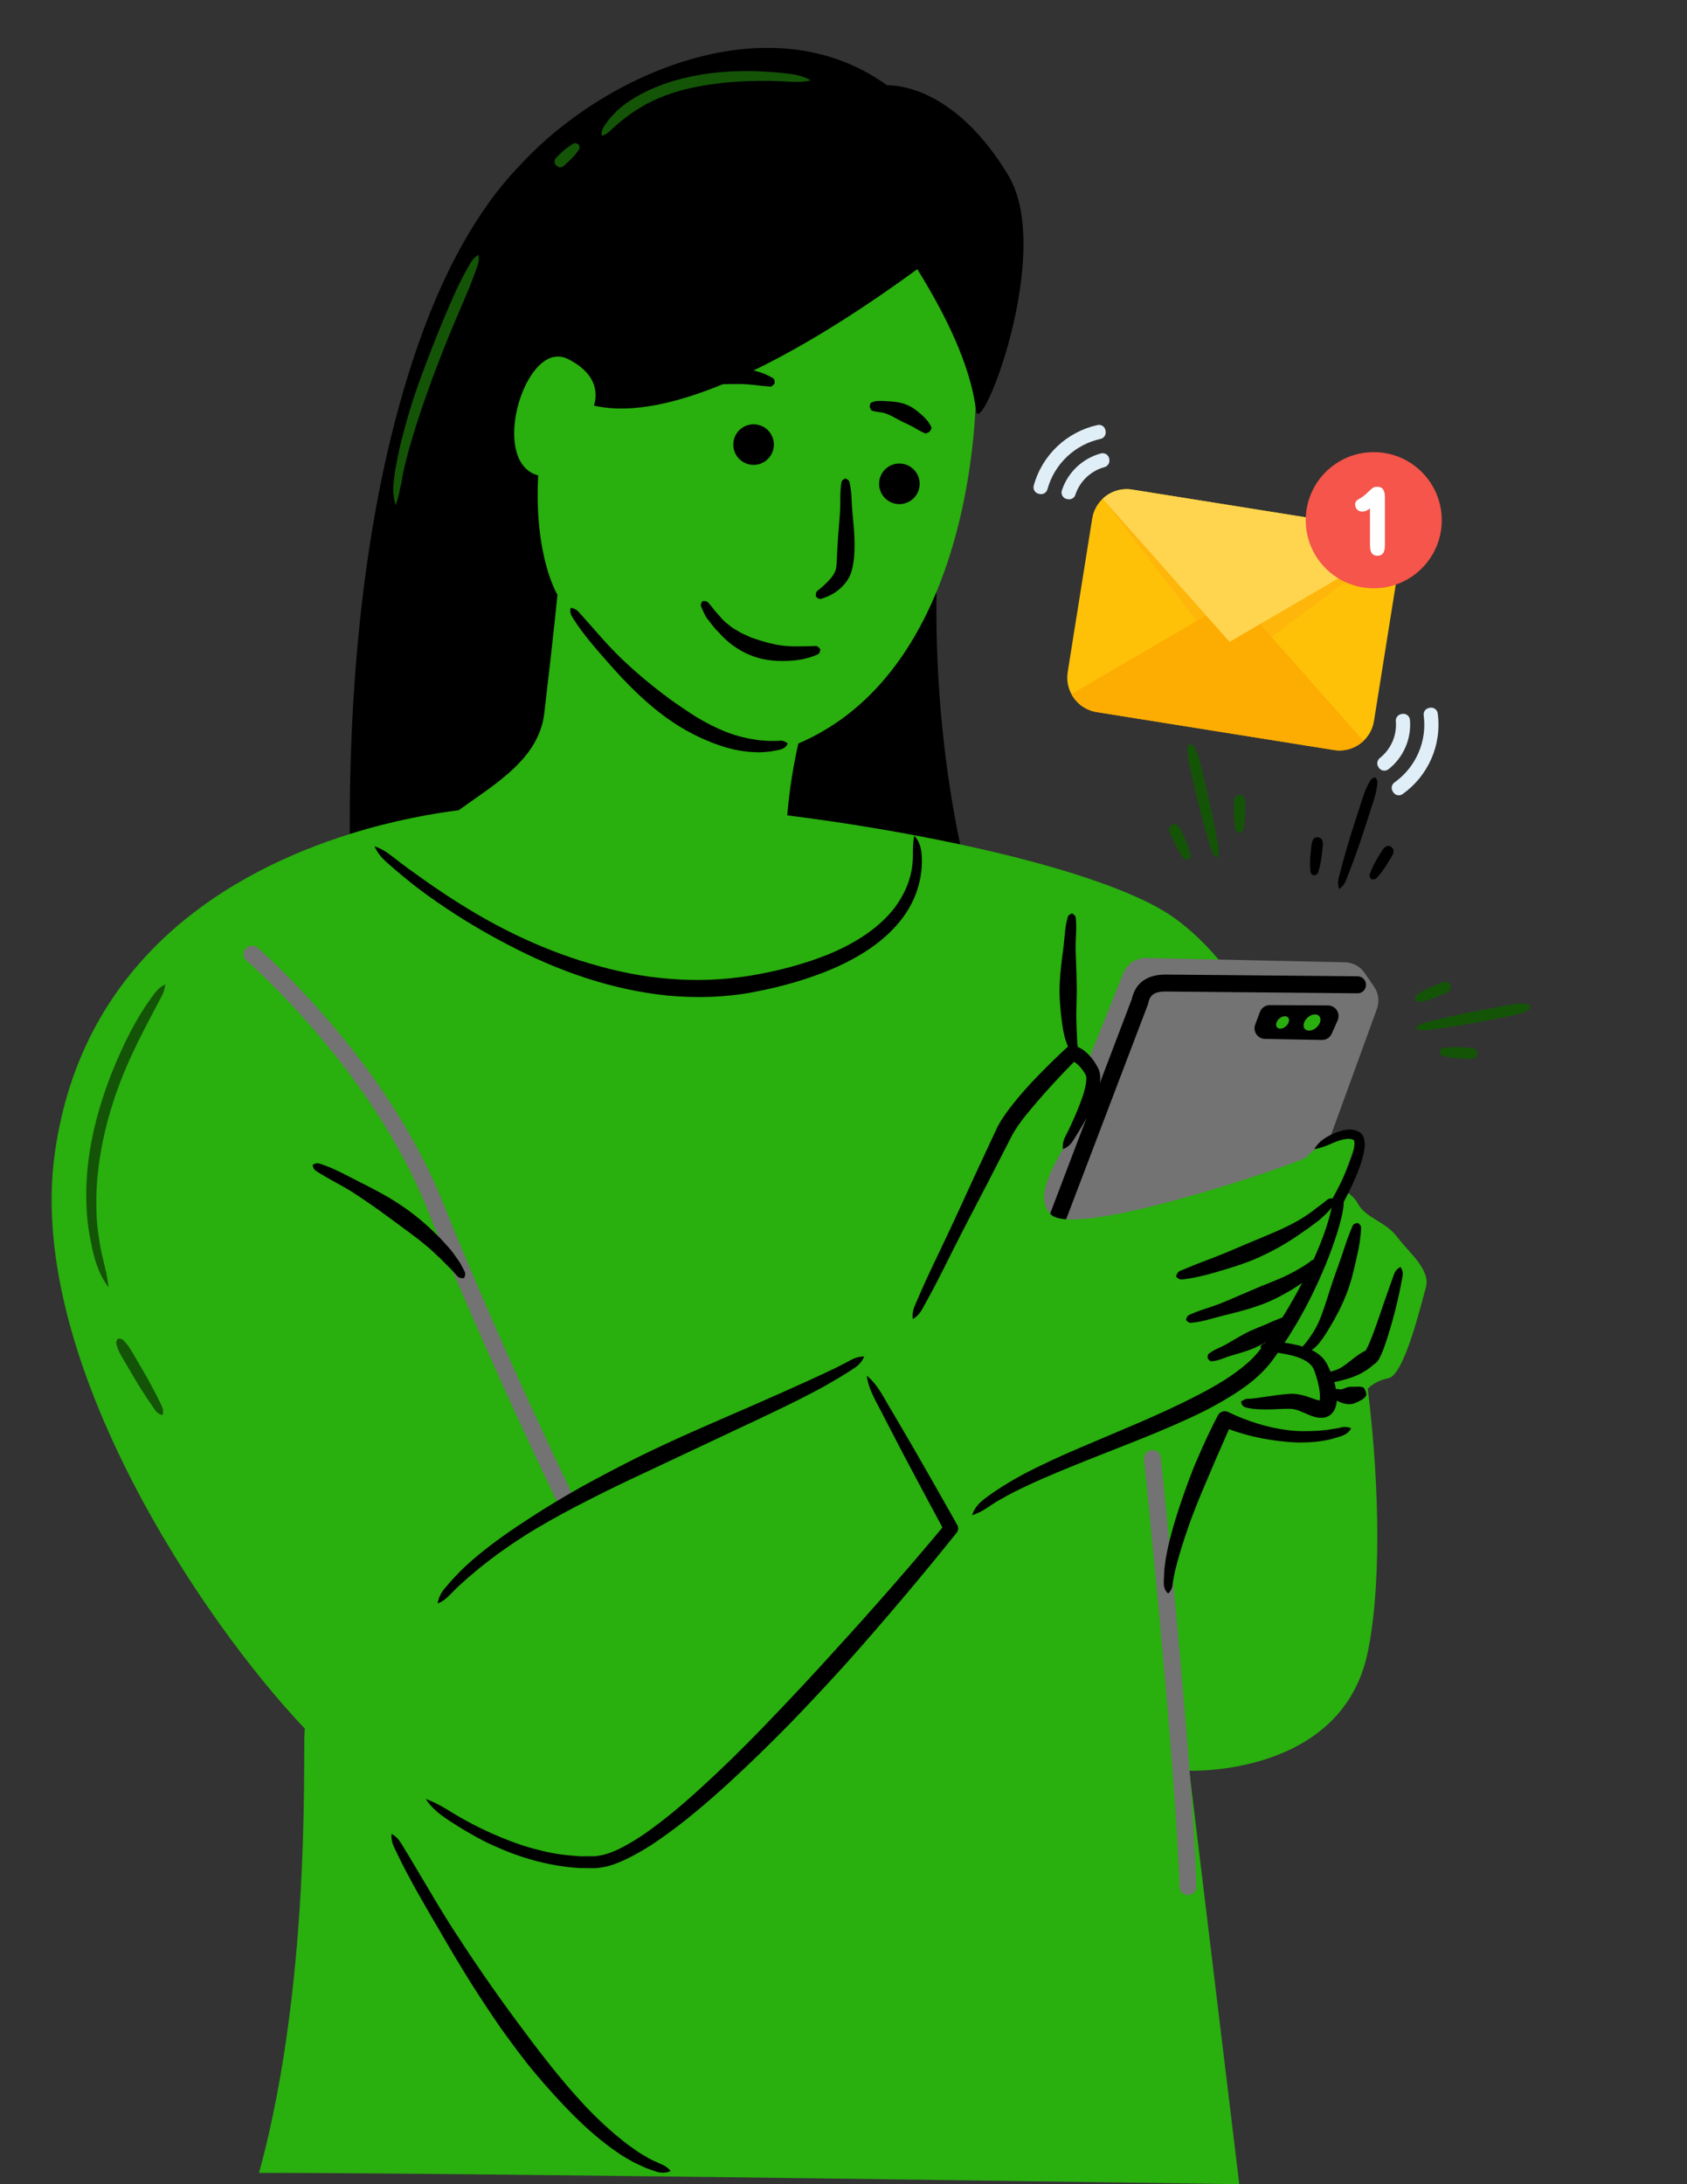 <svg xmlns="http://www.w3.org/2000/svg" xmlns:xlink="http://www.w3.org/1999/xlink" width="816" zoomAndPan="magnify" viewBox="0 0 612 792" height="1056" preserveAspectRatio="xMidYMid meet" version="1.0"><rect x="0" y="0" width="612" height="792" fill="#333333" stroke="none"/><defs><clipPath id="0dd5039899"><path d="M 31.121 25.098 L 555.25 25.098 L 555.25 514 L 31.121 514 Z M 31.121 25.098 " clip-rule="nonzero"/></clipPath><clipPath id="68f260cba5"><path d="M 504 256 L 522 256 L 522 288.773 L 504 288.773 Z M 504 256 " clip-rule="nonzero"/></clipPath><clipPath id="4e3fe63b38"><path d="M 374.66 154 L 402 154 L 402 180 L 374.66 180 Z M 374.66 154 " clip-rule="nonzero"/></clipPath><clipPath id="eea5a2790b"><path d="M 473 163 L 523.16 163 L 523.16 214 L 473 214 Z M 473 163 " clip-rule="nonzero"/></clipPath></defs><path fill="#29af0e" d="M 517.266 466.816 C 515.477 473.262 509.387 498.691 503.656 499.766 C 499.703 500.508 497.312 502.422 496.195 503.551 C 500.883 541.98 500.746 577.488 496.133 599.324 C 486.645 644.266 431.434 642.062 431.434 642.062 L 449.582 792 C 449.582 792 172.254 787.891 93.969 787.891 C 114.203 713.996 109.316 626.605 110.68 626.914 C 73.891 588.352 9.559 493.434 19.82 418.59 C 29.734 346.301 85.188 315.469 126.898 302.422 C 135.855 269.723 149.926 197.422 162.816 145.375 C 175.707 93.32 249.504 27.508 303.457 43.746 C 357.418 59.98 354.078 140.68 354.078 140.68 C 354.078 140.68 354.621 178.762 339.723 214.652 C 334.582 227.035 326.711 281.875 348.328 306.188 C 382.668 313.539 411.844 322.828 425.703 332.633 C 438.73 341.855 449.938 356.32 459.422 373.961 C 458.746 372.547 458.652 370.887 459.266 369.273 C 460.336 366.434 463.219 364.383 466.117 364.383 C 468.078 364.406 469.746 365.273 470.77 366.773 C 470.777 366.777 470.777 366.785 470.781 366.797 C 472.375 364.926 474.703 363.715 477.059 363.715 C 479.188 363.734 481.004 364.672 482.105 366.281 C 483.254 367.973 483.461 370.148 482.668 372.25 C 481.445 375.48 478.172 377.828 474.887 377.828 L 474.812 377.828 C 472.754 377.812 470.945 376.875 469.84 375.262 C 469.742 375.117 469.691 374.953 469.609 374.809 C 468.234 376.215 466.352 377.102 464.457 377.102 L 464.391 377.102 C 462.527 377.078 460.875 376.23 459.852 374.766 C 466.539 387.355 472.355 401.523 477.316 416.555 C 481.359 413.379 487.812 409.664 492.195 413.816 L 485.926 430.883 C 488.297 431.902 491.086 433.617 492.559 436.375 C 495.418 441.75 502.586 442.82 506.883 448.551 C 511.18 454.285 519.059 460.371 517.266 466.816 " fill-opacity="1" fill-rule="nonzero"/><path fill="#737373" d="M 421.125 528.57 C 421.242 529.668 432.613 638.559 434.035 683.984 C 434.09 685.688 432.75 687.109 431.051 687.164 C 431.02 687.164 430.992 687.164 430.953 687.164 C 429.297 687.164 427.93 685.844 427.879 684.18 C 426.465 638.977 415.117 530.309 415 529.211 C 414.824 527.523 416.047 526.004 417.742 525.828 C 419.438 525.648 420.949 526.883 421.125 528.57 Z M 208.098 542.824 C 208.848 544.355 208.215 546.195 206.684 546.938 C 206.246 547.152 205.785 547.254 205.332 547.254 C 204.195 547.254 203.098 546.613 202.566 545.523 C 202.301 544.973 175.773 490.383 154.961 438.355 C 134.496 387.176 89.898 348.73 89.449 348.352 C 88.156 347.242 88.004 345.301 89.105 344.012 C 90.211 342.715 92.156 342.559 93.445 343.66 C 93.902 344.055 139.633 383.445 160.68 436.066 C 181.41 487.891 207.836 542.277 208.098 542.824 Z M 478.824 370.805 C 478.207 372.43 476.434 373.738 474.855 373.727 C 473.277 373.707 472.5 372.371 473.117 370.742 C 473.73 369.109 475.508 367.801 477.09 367.82 C 478.66 367.84 479.441 369.168 478.824 370.805 Z M 467.465 370.766 C 466.992 372.008 465.637 373.008 464.434 372.996 C 463.23 372.98 462.637 371.965 463.109 370.719 C 463.582 369.473 464.938 368.473 466.141 368.484 C 467.344 368.496 467.938 369.52 467.465 370.766 Z M 498.508 357.828 L 495.031 352.758 C 493.43 350.422 490.789 348.992 487.957 348.934 L 415.848 347.371 C 412.18 347.293 408.848 349.5 407.48 352.906 L 394.207 386.098 C 396.055 388.625 396.949 392.922 394.066 400.203 C 387.98 415.605 372.941 431.723 381.176 440.316 C 389.414 448.91 459.969 425.633 473.57 419.902 C 473.57 419.902 477.523 415.727 482.172 413.438 L 499.516 365.828 C 500.492 363.152 500.117 360.172 498.508 357.828 " fill-opacity="1" fill-rule="nonzero"/><path fill="#000000" d="M 272.219 168.48 C 276.238 169.117 280.008 166.383 280.648 162.367 C 281.285 158.355 278.547 154.578 274.535 153.945 C 270.523 153.305 266.754 156.039 266.113 160.051 C 265.469 164.07 268.207 167.84 272.219 168.48 Z M 327.426 168.168 C 323.41 167.523 319.637 170.262 319 174.273 C 318.359 178.293 321.094 182.062 325.105 182.703 C 329.125 183.34 332.895 180.602 333.531 176.59 C 334.172 172.578 331.438 168.801 327.426 168.168 Z M 308.852 179.367 C 308.777 178.375 308.652 177.383 308.488 176.391 L 308.195 174.902 C 308.102 174.41 307.793 173.922 306.652 173.469 C 305.559 174.012 305.293 174.516 305.227 175.012 L 305.031 176.508 C 304.934 177.5 304.863 178.492 304.852 179.477 C 304.82 181.461 304.867 183.434 304.746 185.414 C 304.5 189.371 304.086 193.316 303.871 197.211 C 303.773 199.164 303.633 201.082 303.578 202.957 C 303.512 203.855 303.5 204.84 303.387 205.551 C 303.309 206.324 303.082 206.895 302.785 207.594 C 302.121 208.938 300.996 210.227 299.711 211.469 C 299.07 212.086 298.387 212.707 297.672 213.312 C 297.316 213.621 296.953 213.918 296.578 214.211 C 296.184 214.469 295.91 214.918 295.953 216.273 C 296.91 217.254 297.535 217.266 298.031 217.086 C 298.539 216.926 299.047 216.75 299.555 216.562 C 300.547 216.16 301.539 215.703 302.477 215.117 C 304.359 213.973 306.086 212.387 307.473 210.324 C 308.117 209.289 308.723 208.023 309 206.84 C 309.348 205.609 309.5 204.609 309.66 203.535 C 309.953 201.453 310.012 199.406 310.008 197.387 C 310.008 193.336 309.566 189.336 309.207 185.348 C 309.02 183.355 308.988 181.359 308.852 179.367 Z M 259.848 222.023 C 259.133 221.328 258.625 220.457 257.953 219.691 L 256.949 218.543 C 256.609 218.148 256.098 217.871 254.836 217.969 C 254.129 218.949 254.172 219.555 254.391 220.055 L 255.043 221.555 C 255.547 222.531 255.934 223.582 256.652 224.426 C 257.996 226.176 259.297 227.961 260.914 229.508 C 263.859 232.848 267.617 235.664 271.844 237.414 C 276.051 239.27 280.691 239.785 285.141 239.664 C 287.367 239.566 289.586 239.414 291.746 238.906 C 292.824 238.676 293.891 238.352 294.93 237.98 C 295.453 237.801 295.965 237.57 296.48 237.363 C 296.988 237.184 297.48 236.754 297.605 235.391 C 296.73 234.332 296.207 234.18 295.707 234.242 C 295.199 234.258 294.699 234.309 294.191 234.301 C 293.184 234.344 292.176 234.352 291.18 234.363 C 289.188 234.398 287.223 234.387 285.266 234.246 C 281.352 233.934 277.641 232.887 274.062 231.695 C 273.164 231.402 272.25 231.117 271.414 230.664 C 270.555 230.254 269.633 229.938 268.801 229.465 L 266.312 227.996 C 265.434 227.547 264.762 226.828 263.965 226.258 C 262.34 225.121 261.191 223.48 259.848 222.023 Z M 335.535 157.109 C 335.738 157.25 336.102 157.188 337.211 156.551 C 337.984 155.531 338.008 155.102 337.859 154.875 L 337.469 154.109 C 337.191 153.613 336.891 153.133 336.551 152.699 C 335.879 151.809 335.055 151.07 334.238 150.32 C 332.586 148.855 330.781 147.422 328.629 146.668 C 326.523 145.809 324.18 145.598 321.941 145.496 C 321.379 145.473 320.828 145.434 320.27 145.387 C 319.715 145.387 319.156 145.355 318.602 145.387 C 318.043 145.375 317.492 145.496 316.949 145.664 L 316.145 145.949 C 315.883 146.039 315.629 146.355 315.488 147.469 C 315.859 148.559 316.113 148.844 316.355 148.91 L 317.074 149.113 L 318.469 149.383 C 318.926 149.461 319.387 149.484 319.84 149.539 C 320.293 149.629 320.742 149.758 321.191 149.891 C 322.953 150.484 324.543 151.434 326.129 152.281 C 327.684 153.188 329.422 153.801 331.066 154.715 C 331.891 155.168 332.672 155.68 333.523 156.137 C 333.949 156.371 334.395 156.578 334.844 156.793 Z M 238.969 784.34 C 237.504 783.641 236.004 783.086 234.625 782.191 C 233.215 781.371 231.809 780.578 230.496 779.582 C 229.16 778.637 227.797 777.754 226.531 776.699 C 221.371 772.652 216.523 768.125 211.973 763.289 C 202.906 753.562 194.812 742.902 186.867 732.129 C 178.898 721.363 171.312 710.27 164.004 698.98 C 160.391 693.305 156.945 687.531 153.535 681.734 L 148.371 673.062 L 145.746 668.746 C 144.879 667.301 143.832 665.961 142.066 664.98 C 141.848 666.996 142.398 668.633 143.129 670.156 L 145.344 674.727 C 146.848 677.758 148.461 680.734 150.078 683.707 C 153.359 689.625 156.77 695.465 160.195 701.305 C 163.594 707.164 167.066 712.98 170.648 718.734 C 174.285 724.453 178.02 730.125 181.887 735.711 C 185.875 741.211 189.883 746.719 194.281 751.93 C 198.676 757.148 203.246 762.23 208.094 767.07 C 212.957 771.883 218.113 776.488 223.863 780.387 C 225.262 781.402 226.758 782.305 228.289 783.145 C 229.766 784.055 231.375 784.773 232.965 785.5 C 234.516 786.305 236.246 786.781 237.891 787.371 C 238.703 787.711 239.605 787.816 240.52 787.812 C 241.434 787.777 242.359 787.68 243.297 787.227 C 241.91 785.508 240.457 785.012 238.969 784.34 Z M 486.945 517.496 C 486.027 517.746 485.102 517.934 484.152 518.055 C 483.215 518.176 482.301 518.398 481.355 518.496 C 480.41 518.566 479.473 518.672 478.535 518.773 C 474.77 518.996 470.977 519.09 467.199 518.574 C 463.422 518.121 459.695 517.277 456.059 516.152 C 452.457 515.031 448.797 513.609 445.582 512.008 C 444.203 511.316 442.52 511.863 441.805 513.23 L 441.77 513.309 C 439.145 518.344 436.766 523.41 434.551 528.594 C 432.254 533.738 430.41 539.07 428.535 544.398 C 426.723 549.734 425.047 555.156 423.789 560.715 C 423.512 562.117 423.203 563.504 422.949 564.914 C 422.73 566.336 422.586 567.77 422.402 569.191 C 422.293 570.637 422.258 572.098 422.184 573.539 C 422.145 574.984 422.324 576.547 423.797 577.84 C 425.301 576.34 425.344 575.105 425.477 573.766 C 425.738 572.438 425.949 571.117 426.227 569.797 C 426.574 568.477 426.949 567.172 427.25 565.852 L 428.395 561.91 C 430.027 556.688 431.785 551.465 433.848 546.34 C 435.844 541.191 438.137 536.156 440.238 531.035 L 445.836 518.23 C 448.801 519.336 451.73 520.172 454.77 520.902 C 458.715 521.828 462.734 522.445 466.77 522.809 C 470.812 523.191 474.914 523.129 478.957 522.594 C 479.969 522.434 480.98 522.27 481.977 522.07 C 482.977 521.859 483.957 521.547 484.934 521.254 C 486.855 520.66 488.949 520.207 490.168 517.906 C 488.895 517.363 487.891 517.34 486.945 517.496 Z M 347.238 552.898 C 342.094 543.715 336.84 534.586 331.613 525.441 L 323.629 511.801 C 320.84 507.324 318.789 502.445 314.441 498.809 C 315.191 504.406 318.23 508.758 320.543 513.508 L 327.84 527.566 C 332.508 536.348 337.16 545.137 341.898 553.875 C 329.18 569.105 316.051 584.074 302.637 598.715 C 295.797 606.301 288.836 613.77 281.781 621.137 C 274.754 628.531 267.594 635.793 260.199 642.789 C 252.785 649.738 245.258 656.613 237.137 662.566 C 233.117 665.598 228.879 668.305 224.5 670.477 C 222.309 671.52 220.031 672.402 217.816 672.789 L 216.16 673.055 C 215.586 673.117 214.938 673.066 214.324 673.086 L 210.617 673.098 C 205.672 672.797 200.707 672.207 195.871 670.918 C 191.008 669.762 186.246 668.117 181.602 666.18 C 176.953 664.254 172.402 662.055 167.992 659.578 C 163.527 657.145 159.562 654.102 154.477 652.328 C 157.406 656.945 162.023 659.547 166.352 662.348 C 170.777 665.055 175.297 667.645 180.094 669.691 C 189.59 673.934 199.867 676.77 210.434 677.363 L 214.402 677.402 C 215.07 677.395 215.711 677.441 216.406 677.383 L 218.551 677.094 C 221.375 676.613 223.938 675.633 226.367 674.516 C 231.215 672.258 235.719 669.52 239.957 666.5 C 248.5 660.527 256.355 653.797 263.988 646.867 C 271.605 639.922 278.965 632.719 286.18 625.391 C 293.359 618.023 300.34 610.484 307.246 602.883 C 320.898 587.523 334.148 571.867 347.016 555.824 C 347.656 555.023 347.789 553.879 347.258 552.93 Z M 292.863 500.816 C 286.066 503.891 279.23 506.938 272.363 509.93 C 258.621 515.906 244.777 521.785 231.27 528.461 C 224.543 531.84 217.848 535.32 211.238 538.969 C 204.656 542.652 198.16 546.539 191.832 550.684 C 185.48 554.805 179.234 559.121 173.371 563.977 C 170.43 566.391 167.609 568.973 165.02 571.789 C 163.672 573.133 162.484 574.656 161.23 576.09 C 160.004 577.551 159.078 579.305 158.773 581.418 C 160.867 580.641 162.156 579.363 163.457 578.051 C 164.777 576.762 166.008 575.402 167.418 574.203 C 168.777 572.961 170.152 571.738 171.586 570.566 C 172.98 569.363 174.395 568.176 175.871 567.062 C 181.676 562.488 187.824 558.309 194.191 554.469 C 200.586 550.668 207.141 547.121 213.801 543.77 C 220.438 540.371 227.16 537.129 233.941 533.988 L 274.602 514.863 C 281.395 511.645 288.195 508.438 294.871 504.902 C 298.23 503.191 301.504 501.277 304.758 499.348 C 306.375 498.328 308.004 497.375 309.582 496.297 C 311.191 495.297 312.652 493.965 313.492 491.883 C 311.203 491.879 309.559 492.652 307.918 493.543 C 306.316 494.449 304.633 495.25 302.984 496.098 C 299.641 497.719 296.25 499.25 292.863 500.816 Z M 362.914 406.727 L 361.961 408.434 L 361.195 410.055 L 359.688 413.27 L 353.688 426.137 C 349.738 434.734 345.84 443.359 341.75 451.887 C 339.691 456.141 337.676 460.422 335.691 464.719 C 334.723 466.871 333.754 469.031 332.836 471.211 C 331.945 473.406 330.688 475.422 331.156 478.281 C 333.707 476.887 334.523 474.66 335.715 472.613 C 336.871 470.551 337.98 468.469 339.078 466.383 C 341.258 462.188 343.395 457.98 345.484 453.75 C 349.707 445.309 354.117 436.965 358.469 428.594 L 364.934 416 L 366.543 412.852 L 367.348 411.297 L 368.172 409.934 C 369.328 408.102 370.648 406.262 372.082 404.477 C 377.523 397.809 383.477 391.246 389.645 385.027 C 389.691 385.055 389.734 385.074 389.781 385.098 C 390.305 385.418 390.816 385.844 391.309 386.32 C 392.27 387.254 393.195 388.559 393.844 389.758 C 393.973 389.926 394.094 390.465 394.086 391.09 C 394.109 391.707 394.012 392.426 393.898 393.16 C 393.656 394.637 393.219 396.184 392.707 397.723 C 391.641 400.789 390.352 403.883 388.973 406.941 C 388.277 408.465 387.543 409.984 386.789 411.484 C 385.988 412.973 385.352 414.527 385.594 416.676 C 387.629 415.938 388.723 414.566 389.609 413.094 C 390.535 411.637 391.434 410.172 392.309 408.676 C 392.953 407.582 393.578 406.461 394.188 405.328 L 380.965 440.066 C 381.039 440.145 381.098 440.23 381.176 440.316 C 382.184 441.363 384.125 441.934 386.77 442.121 L 416.395 364.316 C 416.453 364.16 416.504 364 416.531 363.844 C 417.125 360.98 418.477 359.34 423.68 359.539 L 492.449 360.172 C 494.184 360.219 495.539 358.816 495.555 357.121 C 495.57 355.414 494.203 354.027 492.504 354.008 L 423.812 353.387 C 416.418 353.133 411.945 356.133 410.559 362.344 L 399.008 392.676 C 399.074 392.18 399.121 391.664 399.129 391.125 C 399.152 390.062 399.09 388.844 398.449 387.484 C 397.543 385.668 396.523 384.129 395.113 382.617 C 394.418 381.879 393.645 381.176 392.738 380.566 C 392.277 380.27 391.805 379.977 391.266 379.734 C 391.168 379.688 391.055 379.645 390.949 379.602 C 390.949 379.52 390.949 379.434 390.938 379.355 C 390.879 378.875 390.793 378.418 390.805 377.895 C 390.781 376.875 390.668 375.918 390.656 374.887 C 390.582 372.875 390.473 370.848 390.453 368.793 C 390.441 364.684 390.727 360.562 390.59 356.418 C 390.551 352.266 390.285 348.09 390.219 343.902 C 390.195 341.809 390.34 339.719 390.402 337.633 C 390.441 336.586 390.418 335.539 390.383 334.484 L 390.273 332.906 C 390.238 332.379 390 331.836 388.938 331.207 C 387.77 331.625 387.441 332.125 387.309 332.641 L 386.934 334.203 C 386.715 335.242 386.539 336.281 386.418 337.336 C 386.176 339.438 386.051 341.543 385.77 343.641 C 385.227 347.848 384.641 352.066 384.453 356.32 C 384.195 360.574 384.578 364.855 385.043 369.141 C 385.324 371.281 385.582 373.438 386.129 375.578 C 386.352 376.645 386.793 377.723 387.152 378.77 C 387.234 379.012 387.344 379.258 387.461 379.508 C 387.352 379.578 387.242 379.645 387.145 379.734 L 387.043 379.828 C 383.512 383.094 380.129 386.41 376.789 389.844 C 373.438 393.258 370.219 396.809 367.223 400.652 C 365.707 402.551 364.27 404.562 362.914 406.727 Z M 327.496 332.766 C 330.676 328.512 332.918 323.512 333.887 318.289 C 334.379 315.684 334.543 313.027 334.391 310.395 C 334.27 307.789 333.629 305.074 331.637 303.035 C 331.176 305.77 331.156 308.082 331.176 310.473 C 331.156 312.852 330.855 315.223 330.27 317.504 C 329.105 322.098 326.812 326.293 323.895 329.988 C 317.867 337.316 309.352 342.406 300.391 346.105 C 291.348 349.73 281.738 352.207 272.047 353.805 C 262.438 355.348 252.641 355.77 242.898 354.918 C 233.137 354.207 223.465 352.18 214.023 349.387 C 204.559 346.625 195.328 342.957 186.406 338.637 C 177.48 334.309 168.918 329.219 160.645 323.715 C 156.504 320.965 152.445 318.09 148.414 315.176 C 146.41 313.699 144.414 312.203 142.465 310.66 C 140.504 309.121 138.445 307.734 135.855 306.852 C 136.934 309.383 138.676 311.266 140.562 312.941 C 142.453 314.617 144.383 316.246 146.324 317.859 C 150.207 321.098 154.262 324.113 158.41 326.992 C 166.723 332.75 175.398 337.977 184.406 342.621 C 202.301 352.043 221.867 358.953 242.348 361.023 C 252.562 361.926 262.965 361.707 273.102 359.781 C 283.148 357.918 293.012 355.16 302.504 351.098 C 311.863 346.957 321.086 341.336 327.496 332.766 Z M 242.547 253.152 C 236.184 248.422 230 243.289 224.25 237.645 C 221.395 234.805 218.695 231.809 216.039 228.777 L 212.031 224.238 L 210 221.992 C 209.328 221.23 208.504 220.602 207.004 220.418 C 206.684 221.902 207.074 222.906 207.625 223.777 L 209.312 226.367 C 210.469 228.074 211.711 229.715 212.988 231.324 C 215.559 234.539 218.27 237.637 221.012 240.711 C 226.449 246.902 232.258 252.863 238.824 258.039 C 245.359 263.234 252.805 267.461 260.875 270.219 C 264.902 271.613 269.148 272.551 273.457 272.715 C 274.531 272.797 275.605 272.816 276.691 272.715 C 277.762 272.641 278.832 272.629 279.898 272.406 C 280.957 272.191 282.023 272.09 283.051 271.789 C 284.086 271.527 285.102 271.039 285.793 269.602 C 284.484 268.566 283.512 268.473 282.543 268.605 C 281.582 268.719 280.594 268.629 279.633 268.66 C 278.668 268.699 277.703 268.586 276.746 268.508 L 275.312 268.398 L 273.883 268.18 C 270.09 267.594 266.336 266.625 262.746 265.129 C 259.152 263.664 255.68 261.852 252.332 259.805 C 249.027 257.68 245.734 255.508 242.547 253.152 Z M 152.039 449.57 L 155.289 452.258 C 156.41 453.129 157.352 454.152 158.398 455.09 L 159.941 456.516 L 161.402 458.02 C 162.344 459.039 163.465 459.949 164.355 461.02 L 165.758 462.586 C 166.207 463.133 166.836 463.543 168.324 463.469 C 168.996 462.211 168.801 461.438 168.434 460.789 L 167.375 458.785 C 166.672 457.438 165.742 456.281 164.883 455.039 C 164.035 453.789 163.07 452.645 162.047 451.559 C 161.027 450.484 160.082 449.297 158.988 448.293 C 154.812 444.039 150.266 440.199 145.332 436.945 C 140.441 433.641 135.191 430.965 129.961 428.34 C 128.672 427.656 127.371 426.996 126.059 426.348 C 124.762 425.676 123.461 425.004 122.137 424.395 C 120.824 423.75 119.461 423.215 118.098 422.68 L 116.012 421.961 C 115.316 421.73 114.527 421.676 113.414 422.41 C 113.621 423.723 114.141 424.277 114.758 424.652 L 116.594 425.797 C 117.82 426.547 119.066 427.254 120.32 427.957 C 122.84 429.32 125.352 430.707 127.777 432.223 C 132.602 435.316 137.266 438.629 141.828 441.984 L 148.648 447.027 Z M 495.246 489.93 C 495.25 489.922 495.273 489.895 495.285 489.875 C 495.258 489.91 495.246 489.93 495.246 489.93 Z M 508.766 463.047 L 508.137 466.34 C 507.691 468.523 507.227 470.707 506.699 472.875 C 505.664 477.219 504.441 481.512 503.059 485.832 C 502.312 488.023 501.691 490.082 500.426 492.508 C 500.25 492.824 500.043 493.16 499.723 493.578 C 499.555 493.789 499.359 494.027 498.973 494.34 C 498.348 494.777 498.531 494.656 498.379 494.777 C 498.062 495.051 497.648 495.402 497.23 495.734 C 496.383 496.406 495.426 497.055 494.398 497.629 C 492.363 498.812 490.035 499.66 487.668 500.277 C 486.488 500.598 485.32 500.961 484.086 501.113 C 484.074 501.121 484.059 501.121 484.043 501.121 C 484.289 501.973 484.504 502.844 484.66 503.754 C 484.812 503.703 484.895 503.672 484.934 503.68 C 485.035 503.68 485.125 503.672 485.223 503.668 C 485.387 503.66 485.535 503.648 485.641 503.688 C 485.875 503.746 486.152 503.867 486.512 503.809 C 487.23 503.703 488.031 503.227 488.836 503.051 C 489.66 502.754 490.609 502.906 491.613 502.84 C 492.117 502.809 492.605 502.777 493.156 502.801 C 493.43 502.812 493.719 502.867 494.016 502.93 L 494.469 503.051 C 494.609 503.051 494.84 503.297 495.418 504.418 C 495.746 505.633 495.723 505.973 495.605 506.062 L 495.297 506.457 C 495.086 506.707 494.867 506.941 494.633 507.137 C 494.172 507.555 493.605 507.766 493.078 508.062 C 492.008 508.602 490.832 509.188 489.508 509.156 C 488.168 509.18 486.77 508.77 485.391 508.121 C 485.246 508.051 485.094 507.977 484.949 507.91 C 484.906 508.418 484.836 508.949 484.727 509.5 C 484.422 510.574 484.012 512.02 482.391 513.207 C 481.598 513.793 480.527 514.047 479.746 514.102 C 479.152 514.125 478.59 514.09 478.051 514.016 C 476.992 513.852 476.102 513.543 475.305 513.246 C 472.203 511.945 470.242 510.832 467.879 510.84 C 465.195 510.785 462.172 511.094 459.176 511.074 C 457.66 511.074 456.129 511.02 454.559 510.844 C 453.77 510.742 452.973 510.609 452.148 510.414 C 451.707 510.289 451.324 510.184 450.918 509.785 C 450.738 509.574 450.574 509.398 450.441 509.102 C 450.332 508.777 450.242 508.484 450.297 508.121 C 451.574 507.457 451.926 507.137 452.602 507.227 C 453.242 507.219 453.914 507.164 454.605 507.094 C 455.984 506.949 457.406 506.711 458.84 506.508 C 461.734 506.082 464.574 505.641 467.797 505.418 C 471.441 505.137 475 506.707 477.359 507.5 C 477.887 507.668 478.34 507.77 478.723 507.824 C 478.789 507.488 478.844 507.086 478.836 506.602 C 478.875 504.277 478.273 501.523 477.465 498.945 C 477.258 498.293 477.035 497.641 476.785 497 L 476.605 496.531 L 476.434 496.23 C 476.312 496.031 476.254 495.801 476.109 495.602 C 475.484 494.809 474.633 493.984 473.5 493.359 C 471.285 492.086 468.512 491.387 465.746 490.891 C 465.027 490.758 464.289 490.637 463.562 490.512 C 462.734 491.703 461.918 492.883 460.961 494.094 C 459.66 495.77 458.219 497.277 456.711 498.68 C 453.715 501.508 450.406 503.812 447.047 505.926 C 443.676 508.023 440.238 509.969 436.738 511.73 C 422.688 518.672 408.156 523.941 393.906 529.668 C 386.789 532.543 379.676 535.391 372.789 538.637 C 369.348 540.238 365.945 541.934 362.688 543.828 C 359.305 545.656 356.746 548.188 352.641 549.426 C 353.957 545.18 357.664 543.133 360.793 540.855 C 364.055 538.648 367.434 536.656 370.852 534.773 C 377.758 531.148 384.816 527.918 391.926 524.898 C 406.109 518.797 420.449 513.156 433.918 506.199 C 440.633 502.762 447.223 498.965 452.613 494.184 C 453.957 492.992 455.215 491.734 456.305 490.395 C 456.734 489.887 457.16 489.32 457.582 488.754 C 457.461 488.609 457.34 488.484 457.219 488.301 C 457.777 487.438 458.371 487.074 458.957 486.93 C 459.035 486.812 459.121 486.699 459.203 486.59 C 457.645 487.539 456.047 488.422 454.352 489.07 C 451.805 490.109 449.129 490.82 446.5 491.602 C 445.188 491.988 443.938 492.52 442.641 492.957 C 441.992 493.168 441.328 493.332 440.645 493.465 L 439.609 493.617 C 439.266 493.664 438.84 493.523 438.121 492.605 C 438.027 491.438 438.234 491.051 438.52 490.848 L 439.367 490.25 C 439.941 489.887 440.527 489.535 441.133 489.25 C 442.352 488.66 443.59 488.156 444.77 487.496 C 447.125 486.172 449.406 484.707 451.777 483.492 C 454.109 482.195 456.633 481.344 459.059 480.301 C 460.266 479.785 461.434 479.211 462.637 478.727 L 464.441 478.02 C 464.719 477.93 464.953 477.824 465.195 477.723 L 465.984 476.496 C 468.254 472.801 470.383 469.02 472.391 465.172 C 471.266 465.98 470.109 466.734 468.949 467.445 C 464.996 469.82 460.949 471.938 456.664 473.395 C 452.414 474.926 448.031 476 443.684 477.059 L 437.207 478.789 C 436.121 479.059 435.02 479.273 433.906 479.441 L 432.23 479.648 C 431.676 479.715 431.059 479.582 430.242 478.637 C 430.5 477.414 430.949 476.996 431.461 476.777 L 432.992 476.105 C 434.016 475.695 435.047 475.297 436.094 474.949 C 438.188 474.273 440.273 473.59 442.332 472.809 C 446.43 471.191 450.422 469.359 454.438 467.676 C 458.41 465.914 462.504 464.5 466.371 462.68 C 468.293 461.77 470.133 460.742 471.914 459.699 C 472.797 459.172 473.68 458.648 474.48 458.055 C 474.914 457.777 475.277 457.461 475.668 457.145 C 475.879 456.965 476.109 456.824 476.496 456.766 C 476.551 456.648 476.609 456.527 476.664 456.414 C 478.184 452.941 479.672 449.441 480.863 445.867 C 481.457 444.082 482.016 442.281 482.488 440.492 C 482.691 439.633 482.918 438.695 483.078 437.816 L 482.359 438.754 C 481.445 439.832 480.398 440.75 479.371 441.707 C 478.359 442.699 477.184 443.434 476.078 444.281 C 474.98 445.141 473.863 445.961 472.695 446.699 C 468.188 449.934 463.41 452.754 458.441 455.105 C 453.496 457.539 448.246 459.191 443.016 460.754 C 440.395 461.527 437.781 462.297 435.105 462.871 C 433.781 463.188 432.418 463.402 431.074 463.633 L 429.035 463.918 C 428.359 464.039 427.625 463.941 426.656 462.879 C 427.004 461.484 427.566 461.039 428.195 460.809 L 430.051 460.02 L 433.773 458.488 L 441.254 455.629 C 446.219 453.691 451.055 451.477 455.941 449.496 C 460.809 447.445 465.742 445.484 470.328 442.926 C 471.492 442.301 472.598 441.605 473.676 440.867 C 474.738 440.121 475.871 439.434 476.852 438.598 C 477.852 437.781 478.965 437.07 479.977 436.262 L 481.477 435.031 C 481.918 434.676 482.488 434.445 483.473 434.535 C 483.504 434.453 483.527 434.359 483.57 434.281 C 485.215 431.312 486.777 428.188 488.156 425.066 C 489.52 421.965 490.852 418.703 491.293 415.672 C 491.383 414.941 491.395 414.227 491.297 413.797 C 491.152 413.336 491.324 413.547 490.691 413.195 C 489.684 412.773 488.059 412.961 486.547 413.367 C 484.992 413.766 483.48 414.48 481.918 415.133 C 480.332 415.77 478.711 416.367 476.797 416.676 C 478.754 413.289 482.082 411.613 485.621 410.328 C 487.426 409.773 489.434 409.203 491.801 409.879 C 492.398 410.152 492.902 410.219 493.617 410.848 C 494.238 411.41 494.609 412.125 494.797 412.75 C 495.176 414.016 495.141 415.086 495.051 416.09 C 494.559 420.023 493.223 423.336 491.887 426.676 C 490.543 429.816 489.07 432.828 487.461 435.844 C 487.438 438.035 487.008 439.688 486.637 441.508 C 486.172 443.449 485.621 445.352 485.039 447.227 C 483.848 450.98 482.492 454.648 481.035 458.277 C 478.059 465.504 474.645 472.547 470.723 479.328 L 467.676 484.355 L 465.988 486.91 C 466.109 486.93 466.23 486.93 466.348 486.941 C 468.414 487.223 470.492 487.625 472.566 488.277 C 472.641 488.156 472.711 488.047 472.805 487.938 C 473.137 487.613 473.438 487.266 473.73 486.867 C 474.34 486.148 474.891 485.324 475.461 484.512 C 476.605 482.887 477.613 481.082 478.473 479.195 C 480.121 475.363 481.293 471.297 482.609 467.285 C 483.844 463.242 485.422 459.289 486.785 455.238 C 487.484 453.219 488.102 451.172 488.84 449.156 C 489.203 448.148 489.609 447.141 490.008 446.137 L 490.633 444.637 C 490.809 444.129 491.203 443.676 492.559 443.422 C 493.684 444.215 493.836 444.812 493.773 445.355 L 493.66 447.008 C 493.562 448.105 493.445 449.195 493.285 450.277 C 492.969 452.445 492.477 454.566 492.008 456.703 C 491.039 460.965 490.059 465.258 488.395 469.348 C 486.801 473.457 484.758 477.422 482.426 481.258 C 481.281 483.184 480.098 485.113 478.645 486.934 C 477.906 487.828 477.07 488.676 476.078 489.402 C 476.012 489.457 475.922 489.492 475.848 489.547 C 477.277 490.203 478.688 491.152 479.934 492.465 C 480.266 492.824 480.531 493.27 480.824 493.684 L 481.234 494.316 L 481.52 494.855 C 481.883 495.559 482.219 496.273 482.543 497 C 482.602 497.137 482.656 497.277 482.711 497.414 C 482.898 497.355 483.094 497.281 483.281 497.215 C 484.23 496.961 485.168 496.609 486.062 496.156 C 487.836 495.172 489.379 493.797 491.051 492.551 C 491.879 491.91 492.727 491.266 493.699 490.676 C 494.191 490.371 494.68 490.082 495.312 489.773 C 495.328 489.773 495.359 489.754 495.391 489.734 C 495.418 489.699 495.445 489.664 495.473 489.613 C 496.352 488.156 497.203 486.008 497.969 484.035 C 499.523 479.98 500.871 475.77 502.332 471.605 L 504.535 465.34 L 505.664 462.211 C 506.016 461.16 506.586 460.168 508.074 459.414 C 509 460.809 508.988 461.957 508.766 463.047 Z M 477.09 367.82 C 475.508 367.801 473.73 369.109 473.117 370.742 C 472.5 372.371 473.277 373.707 474.855 373.727 C 476.434 373.738 478.207 372.43 478.824 370.805 C 479.441 369.168 478.66 367.84 477.09 367.82 Z M 466.141 368.484 C 464.938 368.473 463.582 369.473 463.109 370.719 C 462.637 371.965 463.23 372.98 464.434 372.996 C 465.637 373.008 466.992 372.008 467.465 370.766 C 467.938 369.52 467.344 368.496 466.141 368.484 Z M 481.773 364.574 C 484.539 364.594 486.383 367.445 485.266 369.98 L 483.121 374.809 C 482.5 376.227 481.082 377.129 479.535 377.098 L 458.883 376.711 C 456.227 376.656 454.418 374 455.355 371.512 L 457.074 366.941 C 457.637 365.434 459.082 364.438 460.695 364.449 Z M 197.453 258.625 C 201.27 226.148 202.227 215.645 202.227 215.645 C 202.227 215.645 193.688 201.84 195.242 172.371 C 195.105 172.332 194.977 172.312 194.832 172.27 C 184.211 169.082 184.949 151.555 190.559 139.887 C 190.766 139.457 190.977 139.031 191.195 138.613 C 191.23 138.555 191.266 138.488 191.305 138.422 C 191.523 138.016 191.75 137.609 191.98 137.223 C 192.004 137.188 192.031 137.145 192.055 137.109 C 192.75 135.953 193.5 134.895 194.293 133.941 C 194.383 133.84 194.469 133.727 194.555 133.629 C 194.742 133.41 194.941 133.203 195.133 133.004 C 195.281 132.848 195.43 132.691 195.582 132.539 C 195.758 132.371 195.934 132.207 196.113 132.047 C 196.297 131.887 196.477 131.727 196.664 131.578 C 196.828 131.449 196.992 131.316 197.156 131.195 C 197.379 131.031 197.609 130.879 197.832 130.734 C 197.973 130.652 198.105 130.559 198.238 130.48 C 198.602 130.27 198.965 130.082 199.34 129.926 C 199.348 129.918 199.352 129.918 199.363 129.91 C 199.758 129.75 200.152 129.617 200.559 129.512 C 200.637 129.496 200.719 129.488 200.801 129.465 C 201.121 129.398 201.441 129.344 201.762 129.312 C 201.875 129.301 201.984 129.301 202.094 129.293 C 202.398 129.281 202.699 129.281 203.004 129.312 C 203.977 129.391 204.957 129.645 205.949 130.141 C 217.453 135.891 216.578 143.648 215.465 147.094 C 215.91 147.18 216.34 147.273 216.793 147.359 C 229.699 149.867 245.723 146.121 262.262 139.305 C 265.199 139.312 268.164 139.129 271.184 139.359 C 272.719 139.469 274.25 139.688 275.809 139.848 L 278.16 140.074 L 279.352 140.172 C 279.742 140.238 280.176 140.098 281.02 139.055 C 281.098 137.727 280.77 137.309 280.387 137.121 L 279.258 136.477 C 278.492 136.086 277.715 135.711 276.914 135.406 C 275.758 134.949 274.566 134.625 273.363 134.336 C 295.277 123.762 317.062 109.098 332.762 97.605 C 342.855 113.773 352.09 132.395 354.078 148.793 C 355.457 160.184 382.684 91.617 365.773 63.559 C 351.57 39.992 334.758 31.152 321.742 30.879 C 278.82 0.031 218.957 27.332 189.496 59.008 C 176.422 72.25 162.828 92.91 151.613 125.16 C 131.715 182.363 126.625 249.262 126.898 302.422 C 143.48 297.23 157.879 294.859 166.383 293.797 C 179.859 284.121 195.512 275.141 197.453 258.625 Z M 339.715 214.652 C 339.297 250.297 343.051 280.969 348.328 306.188 C 328.488 301.938 306.934 298.336 285.598 295.652 C 286.629 282.09 289.613 269.602 289.613 269.602 C 314.992 258.75 330.383 237.133 339.715 214.652 " fill-opacity="1" fill-rule="nonzero"/><path fill="#000000" d="M 479.625 304.605 C 479.535 304.449 479.52 304.305 479.363 304.141 C 479.188 303.973 478.824 303.789 478.16 303.566 C 477.465 303.641 477.07 303.742 476.859 303.867 C 476.676 303.996 476.629 304.137 476.508 304.27 C 476.312 304.539 476.145 304.812 476.047 305.098 C 475.828 305.66 475.816 306.246 475.738 306.824 C 475.605 307.977 475.465 309.141 475.375 310.301 C 475.25 311.457 475.23 312.633 475.25 313.805 C 475.266 314.395 475.289 314.98 475.34 315.574 C 475.344 316.16 475.332 316.742 476.641 317.473 C 478.074 317.043 478.191 316.469 478.324 315.898 C 478.5 315.332 478.648 314.762 478.789 314.195 C 479.062 313.051 479.297 311.898 479.426 310.742 C 479.586 309.59 479.695 308.426 479.824 307.27 C 479.867 306.688 479.98 306.113 479.895 305.516 C 479.859 305.219 479.75 304.914 479.625 304.605 Z M 505.504 308.031 C 505.41 307.809 505.164 307.488 504.656 307.012 C 503.988 306.773 503.59 306.695 503.348 306.719 C 503.129 306.754 503.027 306.859 502.863 306.926 C 502.578 307.09 502.309 307.266 502.102 307.477 C 501.672 307.887 501.41 308.402 501.098 308.887 C 500.496 309.867 499.879 310.84 499.312 311.844 C 498.711 312.832 498.203 313.867 497.73 314.926 C 497.496 315.457 497.277 315.996 497.066 316.547 C 496.828 317.082 496.57 317.594 497.445 318.805 C 498.93 319.035 499.27 318.57 499.633 318.113 C 500.023 317.68 500.406 317.238 500.77 316.785 C 501.496 315.875 502.188 314.949 502.785 313.965 C 503.422 313 504.008 312.008 504.605 311.027 C 504.891 310.527 505.23 310.059 505.406 309.492 C 505.496 309.211 505.527 308.891 505.539 308.559 C 505.527 308.383 505.574 308.246 505.504 308.031 Z M 497.586 292.629 L 494.293 302.742 C 493.203 306.113 491.988 309.449 490.773 312.785 L 488.871 317.758 C 488.266 319.422 487.668 321.094 485.809 322.359 C 485.047 320.246 485.535 318.539 486.027 316.84 L 487.402 311.688 C 488.371 308.281 489.332 304.863 490.422 301.492 L 493.676 291.367 C 494.227 289.676 494.762 287.988 495.426 286.344 C 495.758 285.52 496.172 284.719 496.594 283.922 C 497.078 283.148 497.223 282.262 498.906 281.875 C 500.043 283.176 499.645 283.98 499.578 284.891 C 499.457 285.781 499.316 286.668 499.113 287.535 C 498.684 289.258 498.133 290.941 497.586 292.629 " fill-opacity="1" fill-rule="nonzero"/><g clip-path="url(#0dd5039899)"><path fill="#145407" d="M 431.293 307.785 C 430.93 306.664 430.535 305.562 430.039 304.512 C 429.586 303.434 429.078 302.387 428.582 301.332 C 428.316 300.812 428.117 300.262 427.734 299.797 C 427.555 299.559 427.301 299.359 427.031 299.16 C 426.875 299.074 426.785 298.953 426.566 298.895 C 426.332 298.848 425.926 298.875 425.242 299.035 C 424.68 299.457 424.398 299.746 424.277 299.965 C 424.188 300.164 424.227 300.309 424.188 300.492 C 424.172 300.82 424.164 301.145 424.227 301.438 C 424.34 302.027 424.629 302.539 424.859 303.07 C 425.352 304.129 425.828 305.188 426.355 306.23 C 426.852 307.289 427.438 308.301 428.066 309.293 C 428.383 309.789 428.715 310.277 429.059 310.758 C 429.375 311.254 429.66 311.762 431.16 311.707 C 432.164 310.594 431.961 310.047 431.785 309.484 C 431.633 308.91 431.469 308.34 431.293 307.785 Z M 451.234 289.09 C 451.133 288.945 451.094 288.801 450.934 288.656 C 450.73 288.508 450.355 288.363 449.668 288.219 C 448.984 288.363 448.602 288.508 448.41 288.648 C 448.238 288.793 448.203 288.938 448.098 289.086 C 447.938 289.367 447.797 289.66 447.73 289.945 C 447.578 290.52 447.629 291.094 447.609 291.676 C 447.598 292.824 447.586 293.973 447.617 295.125 C 447.617 296.281 447.719 297.43 447.863 298.586 C 447.941 299.16 448.031 299.734 448.137 300.309 C 448.215 300.891 448.258 301.465 449.637 302.043 C 451.016 301.473 451.07 300.898 451.145 300.316 C 451.254 299.742 451.348 299.168 451.422 298.59 C 451.574 297.441 451.684 296.285 451.688 295.137 C 451.73 293.984 451.719 292.836 451.711 291.68 C 451.699 291.105 451.75 290.531 451.605 289.957 C 451.535 289.664 451.391 289.375 451.234 289.09 Z M 440.801 300.363 C 440.109 296.887 439.422 293.406 438.605 289.949 L 436.164 279.602 C 435.754 277.875 435.355 276.145 434.82 274.449 C 434.555 273.602 434.211 272.773 433.852 271.949 C 433.438 271.141 433.355 270.246 431.711 269.723 C 430.477 270.93 430.809 271.762 430.797 272.672 C 430.852 273.574 430.918 274.469 431.059 275.348 C 431.34 277.102 431.766 278.82 432.172 280.543 L 434.641 290.895 C 435.465 294.344 436.406 297.762 437.352 301.184 L 438.852 306.289 C 439.316 308.004 439.785 309.715 441.535 311.121 C 442.465 309.078 442.109 307.336 441.762 305.602 Z M 515.523 363.238 C 516.105 363.117 516.676 362.977 517.242 362.828 C 518.379 362.52 519.496 362.168 520.57 361.727 C 521.668 361.312 522.738 360.855 523.816 360.406 C 524.344 360.172 524.906 359.988 525.383 359.633 C 525.633 359.457 525.844 359.215 526.047 358.953 C 526.145 358.801 526.266 358.719 526.34 358.504 C 526.398 358.27 526.387 357.863 526.262 357.176 C 525.859 356.594 525.582 356.297 525.371 356.168 C 525.176 356.074 525.027 356.098 524.852 356.055 C 524.523 356.023 524.195 356 523.906 356.047 C 523.309 356.133 522.785 356.406 522.242 356.613 C 521.164 357.055 520.082 357.484 519.016 357.969 C 517.945 358.41 516.902 358.953 515.887 359.535 C 515.371 359.832 514.871 360.141 514.375 360.461 C 513.867 360.75 513.344 361.016 513.332 362.52 C 514.398 363.57 514.957 363.391 515.523 363.238 Z M 535.176 380.457 C 534.895 380.281 534.613 380.125 534.328 380.043 C 533.758 379.871 533.184 379.895 532.609 379.852 C 531.457 379.789 530.309 379.719 529.152 379.707 C 528.004 379.652 526.848 379.707 525.691 379.797 C 525.109 379.844 524.535 379.91 523.953 379.988 C 523.375 380.039 522.797 380.059 522.156 381.414 C 522.664 382.816 523.242 382.891 523.809 382.992 C 524.379 383.133 524.953 383.246 525.523 383.348 C 526.664 383.555 527.816 383.711 528.965 383.766 C 530.109 383.863 531.266 383.898 532.414 383.949 C 532.988 383.961 533.566 384.039 534.145 383.918 C 534.438 383.863 534.734 383.738 535.023 383.59 C 535.176 383.488 535.32 383.465 535.473 383.301 C 535.621 383.113 535.785 382.742 535.961 382.059 C 535.852 381.371 535.727 380.984 535.594 380.781 C 535.453 380.609 535.312 380.566 535.176 380.457 Z M 552.344 363.91 C 551.441 363.922 550.547 363.945 549.664 364.051 C 547.895 364.254 546.16 364.602 544.418 364.926 L 533.969 366.93 C 530.484 367.598 527.027 368.387 523.566 369.176 L 518.398 370.441 C 516.668 370.832 514.938 371.223 513.453 372.902 C 515.453 373.926 517.207 373.652 518.957 373.383 L 524.234 372.66 C 527.742 372.121 531.246 371.59 534.734 370.93 L 545.184 368.965 C 546.922 368.625 548.664 368.305 550.383 367.852 C 551.242 367.621 552.09 367.316 552.93 366.996 C 553.762 366.617 554.648 366.578 555.25 364.957 C 554.098 363.66 553.254 363.965 552.344 363.91 Z M 56.449 505.312 C 55.207 502.941 53.969 500.57 52.617 498.258 L 48.574 491.328 C 47.891 490.172 47.227 489.012 46.445 487.922 C 46.047 487.375 45.586 486.875 45.113 486.379 C 44.582 485.91 44.355 485.27 42.742 485.438 C 41.805 486.766 42.258 487.273 42.402 487.961 C 42.602 488.621 42.82 489.27 43.098 489.883 C 43.668 491.098 44.355 492.246 45.027 493.402 L 49.102 500.316 C 50.457 502.625 51.922 504.867 53.387 507.105 L 55.656 510.426 C 56.387 511.555 57.113 512.68 58.977 513.133 C 59.492 511.285 58.863 510.102 58.238 508.914 Z M 54.598 362.227 C 53.137 364.207 51.824 366.277 50.535 368.363 C 48.02 372.578 45.809 376.957 43.777 381.426 C 39.703 390.352 36.43 399.664 34.16 409.25 C 31.906 418.832 30.871 428.762 31.438 438.633 C 31.672 443.57 32.508 448.469 33.586 453.277 C 34.656 458.09 36.332 462.828 39.398 466.816 C 38.879 461.793 37.422 457.332 36.508 452.645 C 35.648 447.965 35.023 443.238 34.977 438.477 C 34.68 428.969 35.961 419.461 38.098 410.172 C 40.312 400.895 43.516 391.828 47.512 383.125 C 49.496 378.77 51.68 374.5 53.902 370.254 L 57.234 363.867 C 58.344 361.727 59.734 359.809 59.934 356.988 C 57.301 358.105 56.062 360.266 54.598 362.227 Z M 169.613 97.238 C 168.609 98.98 167.684 100.766 166.781 102.562 C 165.016 106.176 163.43 109.867 161.855 113.566 C 158.715 120.969 155.766 128.449 152.988 136.008 C 150.168 143.543 147.797 151.262 145.789 159.09 C 144.77 162.996 144.016 166.984 143.289 170.973 C 143.035 172.996 142.738 175.012 142.641 177.043 C 142.684 179.102 142.914 181.18 143.492 183.176 C 144.336 181.18 144.734 179.254 145.102 177.324 C 145.598 175.391 145.895 173.449 146.23 171.512 C 147.117 167.656 148.031 163.809 149.207 160.008 C 151.426 152.391 154.035 144.871 156.789 137.391 C 159.555 129.926 162.492 122.504 165.633 115.168 C 167.191 111.496 168.797 107.84 170.305 104.145 C 171.035 102.285 171.773 100.426 172.441 98.539 C 173.094 96.637 174.051 94.895 173.578 92.449 C 171.375 93.613 170.641 95.5 169.613 97.238 Z M 207.824 52.199 C 207.414 52.434 207.008 52.688 206.621 52.957 C 205.84 53.48 205.09 54.039 204.418 54.676 C 203.715 55.285 203.051 55.934 202.371 56.574 C 202.047 56.902 201.676 57.188 201.441 57.617 C 201.312 57.82 201.246 58.082 201.188 58.359 C 201.176 58.516 201.109 58.621 201.137 58.82 C 201.191 59.043 201.367 59.402 201.754 59.98 C 202.305 60.398 202.652 60.594 202.867 60.66 C 203.07 60.703 203.176 60.648 203.336 60.641 C 203.613 60.598 203.879 60.543 204.09 60.438 C 204.535 60.223 204.844 59.867 205.188 59.562 C 205.863 58.93 206.555 58.305 207.207 57.641 C 207.879 57.004 208.484 56.289 209.059 55.547 C 209.344 55.172 209.621 54.785 209.891 54.391 C 210.172 54.016 210.477 53.664 209.871 52.34 C 208.59 51.656 208.215 51.934 207.824 52.199 Z M 284.031 26.492 C 287.477 26.824 290.973 27.254 294.152 29.176 C 290.555 29.965 287.207 29.676 283.801 29.473 C 280.406 29.312 277.012 29.262 273.617 29.352 C 266.84 29.48 260.09 30.105 253.488 31.332 C 246.891 32.547 240.445 34.57 234.605 37.668 C 231.707 39.242 228.953 41.047 226.379 43.078 C 225.121 44.121 223.801 45.125 222.605 46.262 C 221.293 47.328 220.48 48.73 218.23 49.234 C 218.066 47.012 219.215 45.586 220.297 44.18 C 221.316 42.684 222.605 41.426 223.863 40.148 C 226.508 37.699 229.547 35.738 232.68 34.043 C 239.004 30.715 245.844 28.613 252.742 27.352 C 259.648 26.023 266.668 25.688 273.621 25.809 C 277.102 25.902 280.574 26.133 284.031 26.492 " fill-opacity="1" fill-rule="nonzero"/></g><g clip-path="url(#68f260cba5)"><path fill="#dfeef7" d="M 521.562 258.637 C 523.145 270.258 517.973 281.477 508.801 287.961 C 507.668 288.762 506.082 288.387 505.379 287.191 L 505.195 286.879 C 504.562 285.801 504.875 284.43 505.895 283.707 C 513.48 278.32 517.762 269.031 516.477 259.395 C 516.309 258.156 517.102 256.996 518.32 256.727 L 518.672 256.648 C 520.027 256.352 521.375 257.262 521.562 258.637 " fill-opacity="1" fill-rule="nonzero"/></g><path fill="#dfeef7" d="M 511.492 261.023 C 512.098 268.039 509.047 274.73 503.723 278.918 C 502.566 279.824 500.883 279.543 500.137 278.277 L 499.961 277.984 C 499.336 276.926 499.637 275.602 500.602 274.84 C 504.566 271.688 506.828 266.691 506.367 261.441 C 506.262 260.266 507.102 259.207 508.254 258.953 L 508.582 258.879 C 510 258.566 511.367 259.578 511.492 261.023 " fill-opacity="1" fill-rule="nonzero"/><g clip-path="url(#4e3fe63b38)"><path fill="#dfeef7" d="M 375.008 176.113 C 378.09 164.801 387.234 156.492 398.211 154.109 C 399.566 153.812 400.879 154.777 401.055 156.152 L 401.105 156.512 C 401.266 157.754 400.441 158.891 399.223 159.16 C 390.137 161.152 382.566 168.031 379.988 177.406 C 379.656 178.609 378.477 179.367 377.25 179.141 L 376.895 179.074 C 375.531 178.82 374.645 177.453 375.008 176.113 " fill-opacity="1" fill-rule="nonzero"/></g><path fill="#dfeef7" d="M 385.211 177.852 C 387.395 171.156 392.816 166.188 399.352 164.418 C 400.77 164.035 402.211 164.949 402.406 166.406 L 402.449 166.75 C 402.609 167.965 401.816 169.062 400.633 169.391 C 395.754 170.742 391.719 174.457 390.094 179.469 C 389.73 180.594 388.543 181.242 387.383 181.023 L 387.055 180.965 C 385.625 180.699 384.762 179.234 385.211 177.852 " fill-opacity="1" fill-rule="nonzero"/><path fill="#fec108" d="M 507.332 205.797 L 498.445 261.445 C 497.344 268.355 490.848 273.066 483.938 271.961 L 397.844 258.203 C 390.934 257.102 386.227 250.598 387.332 243.691 L 396.219 188.043 C 396.676 185.176 398.059 182.695 400.016 180.848 C 402.777 178.227 406.68 176.879 410.727 177.527 L 496.82 191.281 C 500.867 191.93 504.16 194.426 505.969 197.777 C 507.25 200.141 507.793 202.93 507.332 205.797 " fill-opacity="1" fill-rule="nonzero"/><path fill="#feb60a" d="M 400.016 180.848 L 446.789 241.723 L 505.969 197.777 Z M 400.016 180.848 " fill-opacity="1" fill-rule="nonzero"/><path fill="#fdac01" d="M 388.699 251.711 L 448.609 216.742 L 494.652 268.641 C 491.891 271.258 487.984 272.609 483.938 271.961 L 397.844 258.203 C 393.797 257.559 390.508 255.059 388.699 251.711 " fill-opacity="1" fill-rule="nonzero"/><path fill="#ffd54f" d="M 505.969 197.777 L 446.055 232.742 L 400.016 180.848 C 402.777 178.227 406.68 176.879 410.727 177.527 L 496.82 191.281 C 500.867 191.93 504.16 194.426 505.969 197.777 " fill-opacity="1" fill-rule="nonzero"/><g clip-path="url(#eea5a2790b)"><path fill="#f5554a" d="M 523.031 188.629 C 523.031 174.996 511.984 163.945 498.355 163.945 C 484.727 163.945 473.68 174.996 473.68 188.629 C 473.68 202.262 484.727 213.312 498.355 213.312 C 511.984 213.312 523.031 202.262 523.031 188.629 " fill-opacity="1" fill-rule="nonzero"/></g><path fill="#ffffff" d="M 496.988 184.34 C 496.594 184.695 496.168 184.977 495.703 185.18 C 495.238 185.383 494.691 185.484 494.062 185.484 C 493.703 185.484 493.375 185.414 493.07 185.277 C 492.77 185.141 492.508 184.957 492.297 184.727 C 492.082 184.492 491.914 184.227 491.789 183.93 C 491.664 183.633 491.602 183.316 491.602 182.984 C 491.602 182.652 491.656 182.363 491.762 182.117 C 491.867 181.875 492.016 181.664 492.207 181.484 C 492.395 181.309 492.617 181.148 492.867 181.004 C 493.117 180.859 493.383 180.715 493.672 180.559 C 494.262 180.164 494.797 179.766 495.266 179.363 C 495.734 178.957 496.156 178.582 496.523 178.23 C 496.891 177.879 497.211 177.578 497.488 177.328 C 497.758 177.078 497.996 176.906 498.199 176.812 C 498.32 176.75 498.43 176.699 498.531 176.66 C 498.629 176.617 498.734 176.59 498.84 176.57 C 498.949 176.555 499.066 176.543 499.199 176.535 C 499.328 176.527 499.496 176.527 499.699 176.527 C 500.316 176.527 500.809 176.648 501.172 176.898 C 501.531 177.148 501.805 177.473 501.988 177.875 C 502.176 178.27 502.289 178.719 502.336 179.219 C 502.387 179.719 502.406 180.227 502.406 180.734 L 502.406 197.293 C 502.406 197.816 502.387 198.332 502.336 198.836 C 502.289 199.344 502.176 199.793 501.988 200.184 C 501.805 200.578 501.531 200.895 501.172 201.137 C 500.809 201.383 500.316 201.504 499.699 201.504 C 499.066 201.504 498.574 201.383 498.219 201.137 C 497.863 200.895 497.59 200.578 497.406 200.184 C 497.219 199.793 497.105 199.344 497.059 198.836 C 497.012 198.332 496.988 197.816 496.988 197.293 L 496.988 184.34 " fill-opacity="1" fill-rule="nonzero"/></svg>